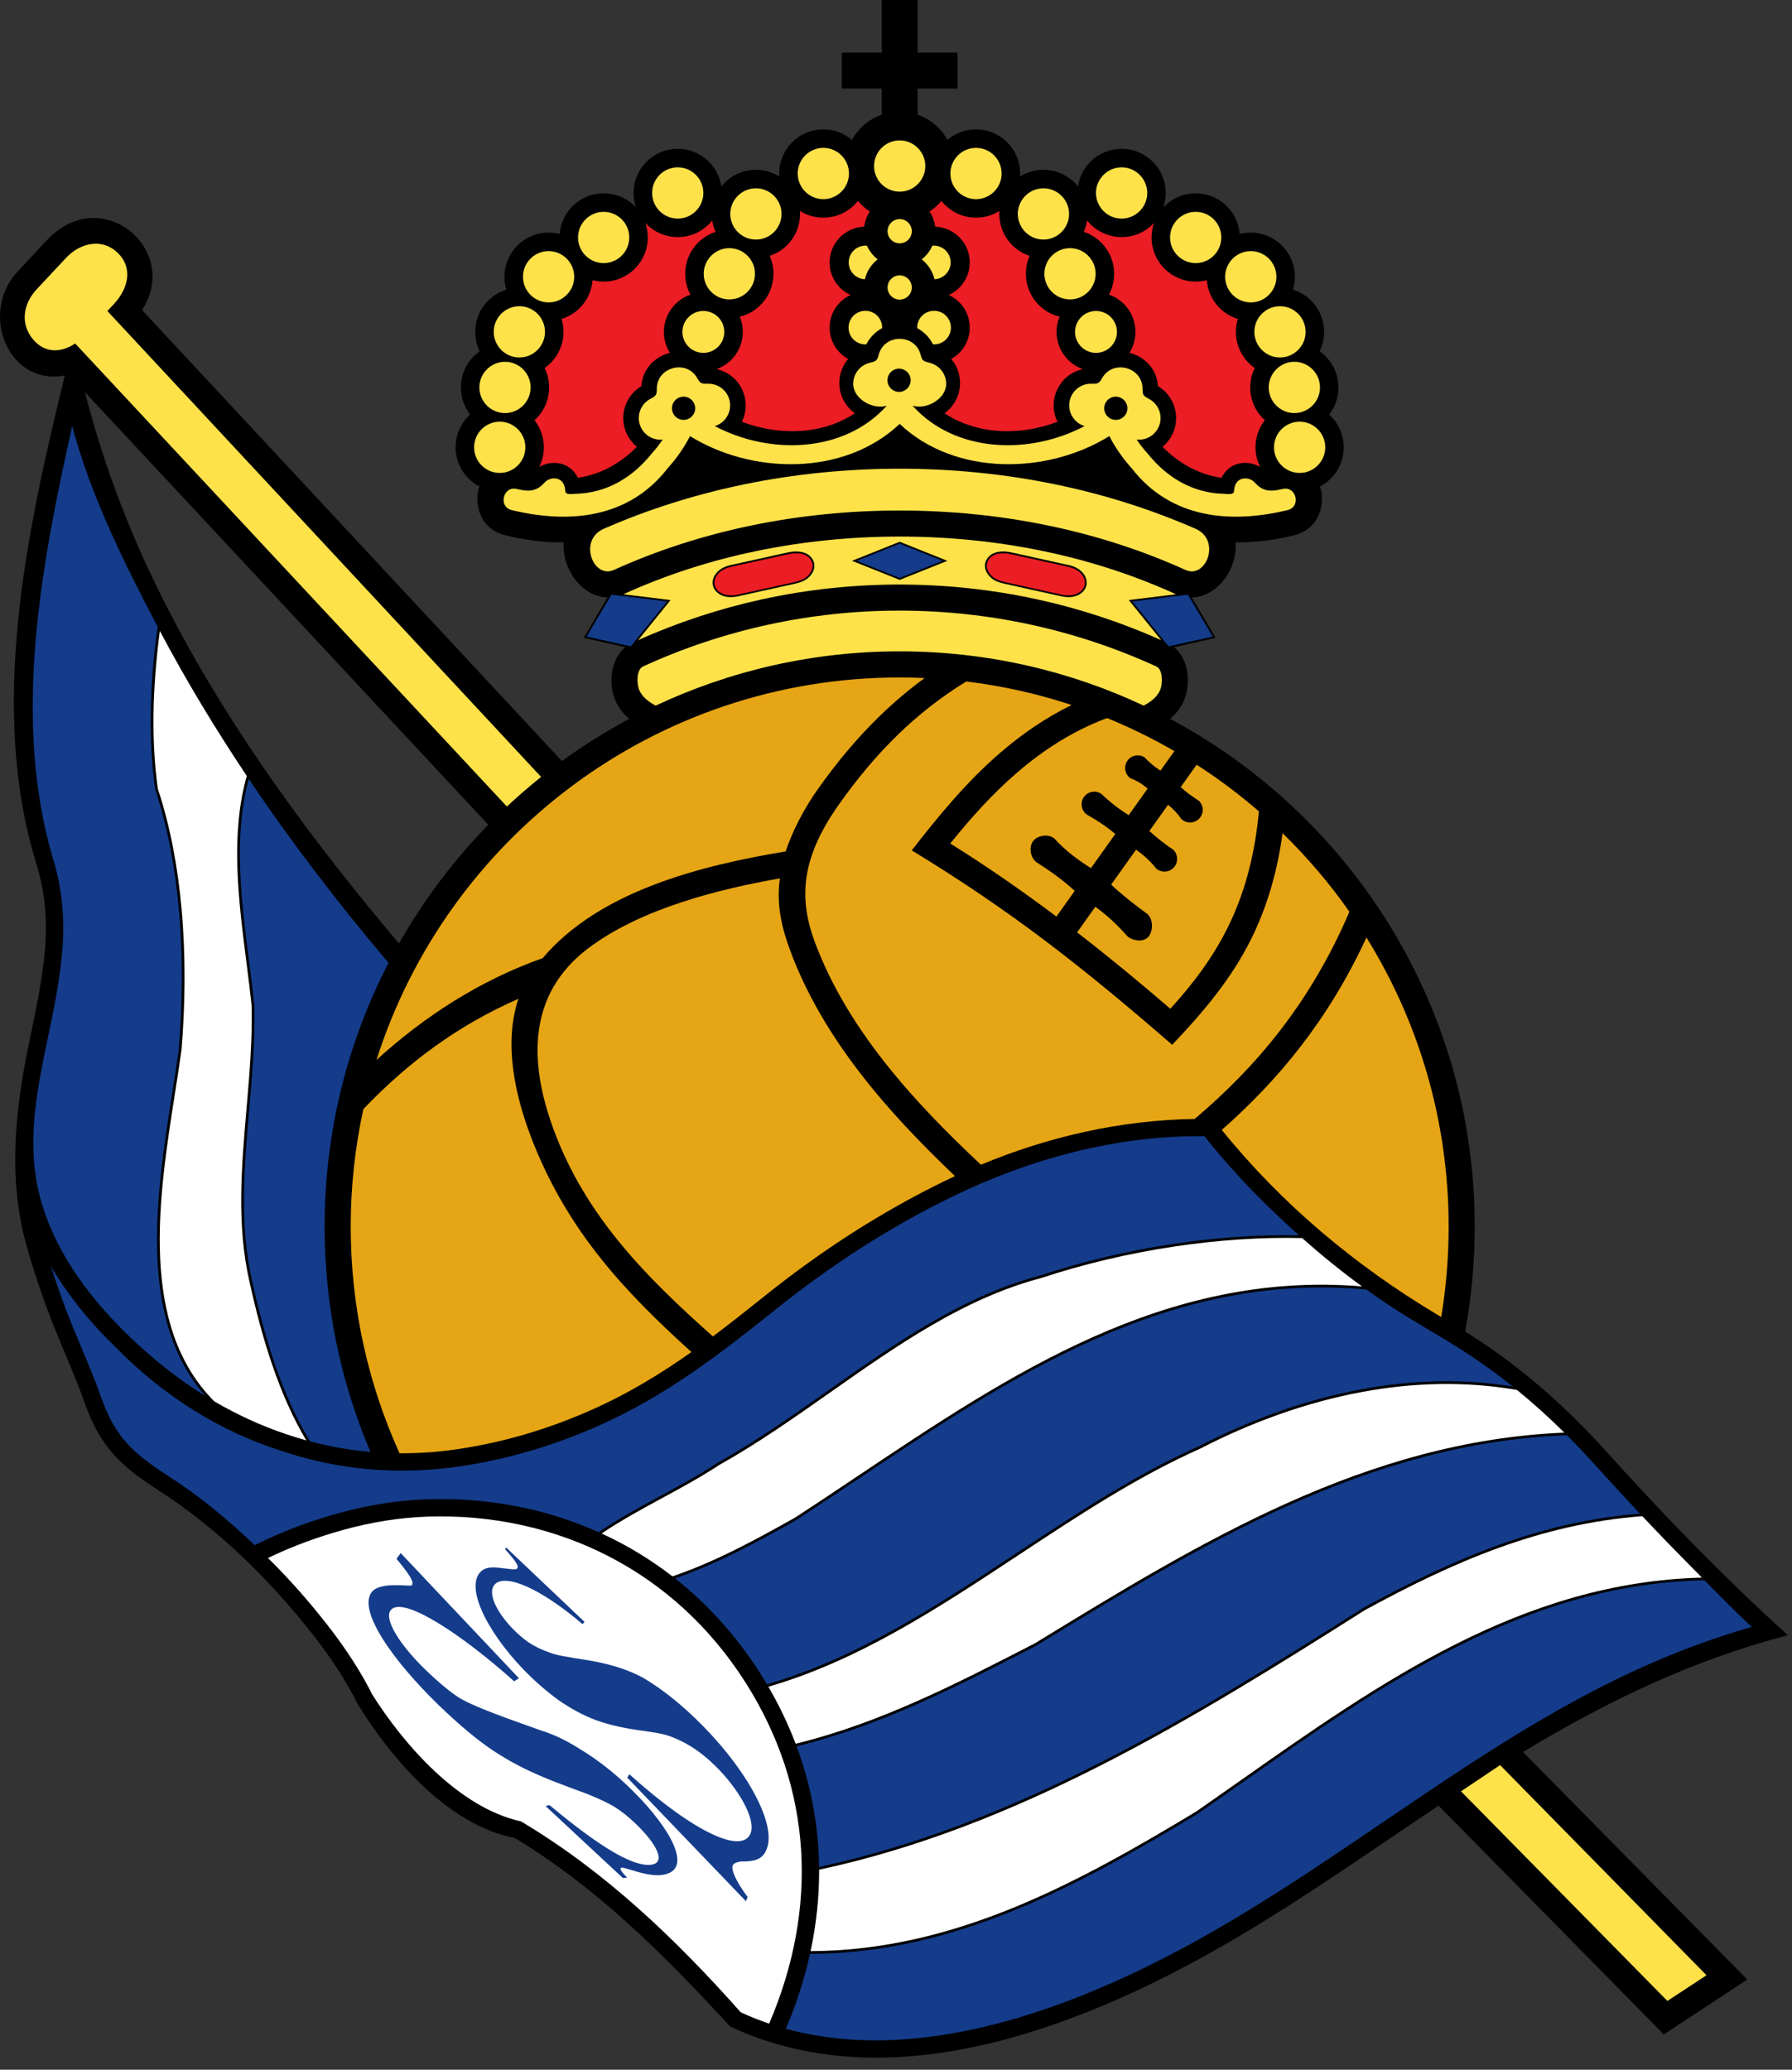 <svg width="97" height="112" viewBox="0 0 97 112" fill="none" xmlns="http://www.w3.org/2000/svg">
<rect x="0" y="0" width="97" height="112" fill="#333333" stroke="none"/>
<path d="M45.569 2.849H47.728V0H49.67V2.849H51.829V4.792H49.67V6.205C50.358 6.446 50.932 6.933 51.283 7.572C51.714 7.203 52.264 7.001 52.831 7.001C54.15 7.001 55.219 8.071 55.219 9.39C55.219 9.444 55.218 9.498 55.214 9.552C55.593 9.314 56.033 9.188 56.481 9.188C57.238 9.188 57.912 9.54 58.35 10.089C58.52 8.937 59.513 8.053 60.712 8.053C62.031 8.053 63.101 9.123 63.101 10.442C63.101 10.718 63.054 10.984 62.967 11.231C63.191 10.988 63.462 10.794 63.764 10.662C64.066 10.53 64.392 10.462 64.722 10.462C65.978 10.462 67.008 11.432 67.103 12.664C67.299 12.614 67.501 12.588 67.703 12.588C69.022 12.588 70.092 13.658 70.092 14.977C70.092 15.22 70.055 15.454 69.988 15.675C70.964 15.976 71.673 16.884 71.673 17.959C71.674 18.322 71.591 18.681 71.43 19.008C71.746 19.228 72.003 19.521 72.181 19.862C72.358 20.203 72.451 20.582 72.451 20.966C72.451 21.519 72.263 22.028 71.947 22.433C72.195 22.657 72.394 22.93 72.53 23.236C72.666 23.541 72.736 23.872 72.736 24.206C72.736 25.132 72.21 25.934 71.44 26.331C71.554 26.603 71.584 26.945 71.529 27.334C71.425 28.075 70.955 28.748 70.031 28.971C69.003 29.221 67.942 29.362 66.883 29.348C66.997 30.761 65.915 32.299 64.514 32.327L65.799 34.515L63.551 35.022C64.319 35.658 64.466 36.894 64.131 37.796C63.966 38.239 63.684 38.602 63.34 38.902C73.149 44.141 79.826 54.479 79.826 66.375C79.826 68.315 79.648 70.212 79.309 72.054C79.534 72.194 79.756 72.336 79.974 72.479C82.517 74.148 84.8 76.179 86.842 78.428V78.43C87.679 79.358 88.525 80.278 89.379 81.189C90.242 82.11 91.118 83.019 92.007 83.915C93.562 85.48 95.136 87.013 96.78 88.487C91.51 89.86 86.899 92.118 82.438 94.806L94.58 107.12L90.061 110.091L77.871 97.712C77.045 98.261 76.223 98.814 75.403 99.371C72.433 101.387 69.444 103.417 66.267 105.248C61.186 108.177 56.205 110.2 51.558 110.987C47.477 111.677 43.318 111.445 39.527 109.663C35.981 105.824 32.38 102.19 27.869 99.463C24.247 98.776 21.119 95.099 19.345 92.18L19.328 92.148C18.731 90.956 17.934 89.726 16.942 88.464C14.596 85.477 11.796 82.721 8.595 80.658C6.51 79.314 5.421 78.286 4.579 75.905C3.968 74.173 3.168 72.516 2.537 70.788C2.075 69.523 1.67 68.281 1.38 67.195C0.407 63.547 0.856 59.822 1.627 56.169C1.934 54.715 2.247 53.234 2.411 51.643C2.582 49.994 2.465 48.318 1.965 46.731C-0.632 38.318 1.437 28.774 3.51 20.316C0.429 20.902 -1.135 16.927 0.952 14.695L2.54 12.996C5.468 9.865 9.811 13.489 7.691 16.779L30.416 41.184C31.576 40.34 32.793 39.577 34.058 38.901C33.713 38.602 33.431 38.238 33.267 37.795C32.931 36.893 33.078 35.657 33.846 35.022L31.598 34.514L32.883 32.327C31.482 32.298 30.401 30.76 30.515 29.348C29.455 29.362 28.395 29.22 27.366 28.97C26.442 28.747 25.972 28.074 25.868 27.333C25.813 26.945 25.843 26.603 25.957 26.33C25.566 26.129 25.239 25.825 25.01 25.45C24.782 25.075 24.661 24.645 24.661 24.206C24.661 23.502 24.965 22.869 25.45 22.432C25.122 22.013 24.945 21.497 24.946 20.965C24.946 20.155 25.35 19.439 25.966 19.007C25.806 18.681 25.723 18.322 25.724 17.958C25.724 16.884 26.433 15.975 27.409 15.675C27.34 15.448 27.305 15.213 27.305 14.976C27.305 13.657 28.375 12.588 29.694 12.588C29.901 12.588 30.102 12.614 30.294 12.664C30.389 11.432 31.419 10.462 32.675 10.462C33.368 10.462 33.993 10.758 34.429 11.23C34.341 10.976 34.295 10.71 34.296 10.441C34.296 9.122 35.366 8.053 36.684 8.053C37.883 8.053 38.877 8.937 39.047 10.089C39.27 9.808 39.555 9.581 39.878 9.425C40.202 9.269 40.556 9.188 40.915 9.188C41.364 9.187 41.803 9.313 42.183 9.552C42.179 9.498 42.177 9.444 42.177 9.389C42.177 8.07 43.247 7.001 44.566 7.001C45.133 7 45.683 7.202 46.114 7.571C46.465 6.933 47.039 6.446 47.726 6.205V4.792H45.567V2.849H45.569ZM21.598 51.056C22.925 48.715 24.549 46.556 26.43 44.631L4.597 21.22C5.692 25.472 7.22 29.393 9.307 33.373C12.645 39.739 16.961 45.575 21.598 51.056Z" fill="black"/>
<path d="M11.129 75.551C7.41 71.353 8.465 64.619 9.323 59.147C9.45 58.339 9.572 57.559 9.675 56.815C9.88 54.351 9.911 51.736 9.68 49.184C9.477 46.934 9.07 44.732 8.402 42.726L8.399 42.713C8.214 41.402 8.143 40.002 8.162 38.599C8.183 37.055 8.312 35.508 8.515 34.067L8.536 33.922L8.475 33.807C6.718 30.456 4.87 26.732 3.908 23.047C2.234 30.559 0.639 38.911 2.864 46.453C3.402 48.162 3.53 49.962 3.347 51.739C3.176 53.382 2.859 54.885 2.548 56.361C1.968 59.105 1.568 61.442 1.958 63.806C2.495 67.058 4.574 69.987 6.908 72.224C8.222 73.508 9.632 74.626 11.129 75.551Z" fill="#143C8B"/>
<path d="M63.656 32.157C63.636 32.148 63.616 32.139 63.596 32.13C61.335 31.107 58.944 30.335 56.459 29.82C51.422 28.774 45.976 28.774 40.939 29.82C38.454 30.335 36.063 31.107 33.803 32.13C33.782 32.139 33.762 32.148 33.742 32.157L36.117 32.45L36.297 32.473L36.183 32.613L34.545 34.639C36.708 33.671 38.965 32.929 41.281 32.425C46.149 31.366 51.251 31.369 56.118 32.428C58.434 32.932 60.691 33.673 62.854 34.639L61.216 32.613L61.102 32.473L61.282 32.45L63.656 32.157Z" fill="#FFE24A"/>
<path d="M16.58 77.944C15.839 76.711 15.243 75.329 14.753 73.908C14.232 72.396 13.831 70.838 13.507 69.369C12.801 66.282 13.07 63.17 13.341 60.037C13.502 58.173 13.664 56.302 13.621 54.43C13.538 53.634 13.435 52.828 13.332 52.016C12.905 48.66 12.462 45.181 13.358 41.988C11.658 39.447 10.078 36.83 8.652 34.142C8.47 35.507 8.329 37.163 8.31 38.6C8.291 39.994 8.361 41.384 8.544 42.687C9.215 44.702 9.623 46.912 9.827 49.17C10.059 51.733 10.029 54.357 9.823 56.827L9.822 56.831C9.72 57.571 9.597 58.356 9.47 59.169C8.59 64.778 7.502 71.72 11.597 75.832C12.854 76.567 14.169 77.169 15.537 77.625C15.882 77.741 16.23 77.847 16.58 77.944Z" fill="white"/>
<path d="M20.052 78.569C18.455 74.824 17.571 70.702 17.571 66.374C17.571 61.231 18.82 56.38 21.03 52.105C18.347 48.94 15.795 45.616 13.466 42.149C12.623 45.281 13.058 48.698 13.478 51.997C13.582 52.814 13.685 53.624 13.767 54.417L13.768 54.423C13.811 56.308 13.649 58.182 13.488 60.05C13.218 63.171 12.95 66.272 13.65 69.336V69.337C13.973 70.798 14.372 72.351 14.893 73.86C15.397 75.324 16.015 76.745 16.786 78C17.857 78.283 18.949 78.473 20.052 78.569ZM43.843 105.73C43.543 107.09 43.106 108.445 42.538 109.784C45.273 110.537 48.255 110.592 51.404 110.059C55.938 109.292 60.815 107.308 65.8 104.435C68.946 102.621 71.921 100.601 74.877 98.595C81.115 94.36 87.227 90.195 94.824 88.039C93.948 87.23 93.105 86.37 92.265 85.514C82.529 85.715 74.833 91.126 67.185 96.504C66.404 97.054 65.621 97.602 64.836 98.148L64.833 98.151C61.619 100.087 58.329 101.981 54.859 103.392C51.4 104.798 47.762 105.723 43.843 105.73Z" fill="#143C8B"/>
<path d="M44.339 101.178C44.346 102.643 44.19 104.116 43.876 105.583C47.761 105.57 51.37 104.65 54.804 103.255C58.264 101.848 61.547 99.958 64.756 98.025C65.532 97.486 66.316 96.935 67.1 96.383C74.73 91.018 82.408 85.621 92.124 85.371C91.863 85.105 91.603 84.84 91.341 84.577C90.516 83.744 89.701 82.901 88.897 82.047C86.136 82.253 83.581 82.872 81.133 83.757C78.641 84.657 76.258 85.834 73.883 87.128C69.24 90.068 64.523 93.018 59.613 95.517C54.751 97.993 49.699 100.028 44.339 101.178Z" fill="white"/>
<path d="M43.12 94.5C43.898 96.589 44.31 98.798 44.337 101.028C49.671 99.88 54.703 97.852 59.546 95.386C64.453 92.888 69.166 89.94 73.806 87.002L73.81 87C76.192 85.702 78.581 84.522 81.082 83.618C83.507 82.741 86.037 82.124 88.767 81.909L88.695 81.833C87.838 80.916 86.988 79.992 86.148 79.06L86.147 79.061C85.716 78.585 85.273 78.121 84.82 77.667C74.069 78.063 65.056 83.573 56.281 88.938L56.081 89.06L56.077 89.063L55.915 89.146C51.779 91.273 47.674 93.384 43.12 94.5Z" fill="#143C8B"/>
<path d="M41.591 91.275C42.167 92.261 42.661 93.293 43.068 94.361C47.611 93.25 51.714 91.141 55.847 89.015L56.007 88.933L56.204 88.812C64.958 83.46 73.949 77.964 84.677 77.526C83.861 76.716 83.005 75.945 82.115 75.217C79.297 74.726 76.481 74.818 73.772 75.316C70.641 75.89 67.654 77.005 64.974 78.387L64.97 78.389C61.555 79.909 58.36 82.019 55.162 84.131C50.834 86.989 46.499 89.852 41.591 91.275Z" fill="white"/>
<path d="M36.538 85.412C38.275 86.782 39.831 88.483 41.131 90.521C41.262 90.727 41.389 90.934 41.513 91.144C46.415 89.73 50.751 86.867 55.08 84.008C58.282 81.894 61.481 79.781 64.906 78.256H64.906C67.598 76.868 70.599 75.748 73.745 75.17C76.388 74.685 79.132 74.583 81.88 75.028C81.102 74.403 80.294 73.815 79.459 73.266C78.749 72.8 78.041 72.378 77.342 71.962C76.585 71.511 75.838 71.066 75.131 70.594C74.735 70.329 74.343 70.058 73.956 69.78C63.244 68.799 54.765 74.472 46.525 79.987C45.384 80.751 44.247 81.511 43.11 82.251L43.106 82.254C40.99 83.442 38.838 84.617 36.538 85.412Z" fill="#143C8B"/>
<path d="M32.565 82.984C33.927 83.608 35.214 84.387 36.399 85.304C38.725 84.511 40.899 83.324 43.034 82.124C44.17 81.386 45.304 80.626 46.444 79.864C54.642 74.378 63.076 68.734 73.723 69.612C73.158 69.2 72.603 68.773 72.059 68.333C71.524 67.9 70.999 67.454 70.484 66.997C68.218 66.942 65.876 67.109 63.586 67.451C61.073 67.826 58.623 68.412 56.4 69.147L56.395 69.149C52.194 70.248 48.57 72.796 44.941 75.347C42.97 76.732 40.998 78.119 38.929 79.277C36.877 80.629 34.601 81.609 32.565 82.984Z" fill="white"/>
<path d="M6.256 72.9C4.91 71.61 3.697 70.112 2.751 68.518C2.961 69.172 3.184 69.822 3.421 70.468C4.052 72.198 4.854 73.858 5.466 75.592C6.236 77.772 7.19 78.634 9.103 79.867C10.801 80.961 12.322 82.216 13.784 83.614C15.273 82.874 16.785 82.309 18.339 81.881C19.918 81.445 21.515 81.186 23.104 81.133C26.318 81.023 29.5 81.61 32.406 82.913C34.463 81.508 36.773 80.521 38.852 79.151L38.856 79.148C40.919 77.993 42.889 76.609 44.856 75.226C48.494 72.668 52.127 70.114 56.352 69.007C58.583 68.27 61.042 67.681 63.563 67.305C65.803 66.97 68.091 66.803 70.313 66.846C69.895 66.472 69.482 66.091 69.076 65.705C68.358 65.025 67.665 64.322 66.996 63.595C66.37 62.914 65.769 62.209 65.196 61.483C60.429 61.435 55.765 62.7 51.498 64.78C48.103 66.435 44.924 68.504 41.978 70.864C38.86 73.362 35.946 75.607 32.228 77.229C30.041 78.183 27.727 78.894 25.254 79.296C21.699 79.872 18.348 79.563 15.239 78.515C11.874 77.449 8.842 75.532 6.256 72.9Z" fill="#143C8B"/>
<path d="M40.096 108.893C40.598 109.125 41.111 109.33 41.634 109.507C42.965 106.404 43.56 103.221 43.362 100.094C43.164 96.974 42.176 93.905 40.34 91.025C38.405 87.991 35.873 85.74 33.017 84.253C29.98 82.672 26.577 81.954 23.133 82.071C21.623 82.122 20.099 82.37 18.589 82.786C17.204 83.168 15.851 83.661 14.505 84.31C15.73 85.514 16.776 86.728 17.682 87.883C18.701 89.18 19.528 90.456 20.156 91.707C21.836 94.367 24.814 97.821 28.202 98.563C32.788 101.291 36.602 104.963 40.096 108.893Z" fill="white"/>
<path d="M81.199 95.516L92.372 106.888L90.255 108.279L79.084 96.936L81.199 95.516Z" fill="#FFE24A"/>
<path d="M5.813 16.831L29.289 42.042C28.651 42.552 28.034 43.087 27.438 43.645L4.069 18.587C3.383 19.046 2.557 19.143 1.91 18.497C1.087 17.673 1.189 16.507 1.985 15.656L3.573 13.957C4.368 13.106 5.568 12.879 6.392 13.703C7.216 14.527 6.939 15.627 6.143 16.478L5.813 16.831ZM61.908 38.184C62.291 37.981 62.665 37.701 62.812 37.304C62.927 36.995 62.965 36.237 62.586 36.063C60.418 35.07 58.15 34.314 55.821 33.808C51.14 32.79 46.26 32.786 41.579 33.805C39.249 34.312 36.98 35.069 34.813 36.063C34.433 36.237 34.472 36.995 34.587 37.304C34.734 37.7 35.108 37.981 35.49 38.184C39.501 36.301 43.977 35.247 48.699 35.247C53.422 35.247 57.898 36.301 61.908 38.184Z" fill="#FFE24A"/>
<path d="M43.999 30.29C44.202 30.661 44.009 31.076 43.7 31.31C43.498 31.463 43.258 31.537 43.006 31.592L40.001 32.257C39.693 32.325 39.369 32.354 39.054 32.21C38.543 31.976 38.419 31.43 38.785 31.002C39.003 30.746 39.303 30.624 39.621 30.563L42.662 29.89C43.125 29.788 43.741 29.817 43.999 30.29V30.29Z" fill="black"/>
<path d="M42.67 29.992L39.636 30.66C39.349 30.723 39.068 30.82 38.859 31.065C38.536 31.443 38.643 31.914 39.095 32.121C39.378 32.251 39.693 32.232 39.979 32.168L42.989 31.502C43.211 31.455 43.431 31.384 43.615 31.251C43.894 31.052 44.094 30.689 43.921 30.351C43.688 29.898 43.094 29.898 42.67 29.992Z" fill="#EC1D24"/>
<path d="M27.332 83.824C27.357 83.799 27.382 83.776 27.408 83.751C28.082 84.395 28.769 85.043 29.466 85.705C30.178 86.379 30.902 87.066 31.639 87.764C31.604 87.806 31.57 87.848 31.535 87.89C30.379 86.905 29.337 86.222 28.518 85.857C27.699 85.495 27.086 85.438 26.797 85.723C26.347 86.161 26.877 87.245 27.756 88.14C28.052 88.442 28.311 88.662 28.592 88.864C28.958 89.105 29.359 89.295 29.804 89.445C30.147 89.578 30.744 89.672 31.636 89.811C32.276 89.909 32.864 90.044 33.393 90.204C33.923 90.368 34.404 90.568 34.829 90.802C35.672 91.302 36.61 92.005 37.624 92.978C38.91 94.21 40.003 95.585 40.715 96.841C41.456 98.145 41.795 99.323 41.503 100.054C41.314 100.53 41.002 100.753 40.099 100.73C39.848 100.777 39.709 100.835 39.663 100.942C39.57 101.153 39.788 101.741 40.468 102.654C40.438 102.731 40.407 102.805 40.377 102.882C39.24 101.7 38.126 100.538 37.044 99.413C35.99 98.313 34.959 97.237 33.954 96.195C33.99 96.132 34.027 96.074 34.065 96.01C35.869 97.633 37.397 98.709 38.535 99.244C39.676 99.781 40.396 99.758 40.621 99.227C40.949 98.449 39.956 96.767 38.707 95.548C37.917 94.776 37.191 94.318 36.39 94.003C35.947 93.821 35.439 93.75 34.724 93.65C33.694 93.507 32.908 93.326 32.213 93.066C31.518 92.802 30.922 92.466 30.268 92.025C29.579 91.525 28.935 90.965 28.344 90.352C27.273 89.238 26.474 88.081 26.062 87.118C25.663 86.183 25.621 85.426 26.035 85.038C26.177 84.905 26.374 84.828 26.603 84.824C26.984 84.781 27.865 85.002 27.978 84.89C28.091 84.78 28.037 84.616 27.332 83.824Z" fill="#143C8B"/>
<path d="M48.699 10.372C49.463 10.372 50.086 9.749 50.086 8.985C50.086 8.221 49.463 7.598 48.699 7.598C47.935 7.598 47.312 8.221 47.312 8.985C47.312 9.749 47.935 10.372 48.699 10.372Z" fill="#FFE24A"/>
<path d="M29.186 25.276C29.42 25.134 29.688 25.055 29.962 25.049C30.316 25.041 30.677 25.155 30.956 25.414C31.012 25.465 31.057 25.513 31.093 25.558C31.111 25.58 31.127 25.603 31.142 25.627C31.201 25.707 31.247 25.783 31.283 25.856C31.875 25.768 32.448 25.58 32.978 25.3C33.525 25.012 34.026 24.632 34.471 24.176C34.144 23.908 33.911 23.544 33.803 23.135C33.689 22.703 33.722 22.246 33.897 21.836C34.064 21.443 34.351 21.114 34.717 20.896C34.751 20.383 34.966 19.957 35.282 19.641C35.552 19.372 35.892 19.183 36.263 19.095C36.049 18.756 35.936 18.362 35.937 17.961C35.937 17.027 36.537 16.233 37.372 15.943C37.186 15.597 37.089 15.21 37.09 14.816C37.09 13.758 37.779 12.86 38.733 12.547C38.646 12.35 38.585 12.142 38.554 11.929C38.33 12.21 38.046 12.437 37.723 12.594C37.399 12.749 37.045 12.831 36.685 12.83C36.356 12.831 36.029 12.762 35.727 12.63C35.425 12.498 35.154 12.304 34.931 12.062C35.017 12.309 35.064 12.574 35.064 12.85C35.064 14.169 33.995 15.239 32.676 15.239C32.468 15.239 32.267 15.212 32.075 15.163C31.999 16.155 31.316 16.977 30.397 17.259C30.465 17.48 30.501 17.715 30.501 17.958C30.501 18.768 30.097 19.484 29.48 19.916C29.641 20.242 29.724 20.602 29.723 20.965C29.724 21.3 29.654 21.631 29.517 21.936C29.381 22.242 29.183 22.515 28.934 22.739C29.261 23.158 29.439 23.674 29.438 24.206C29.439 24.578 29.352 24.944 29.186 25.276ZM45.91 19.424C45.595 19.251 45.334 18.993 45.157 18.681C44.98 18.368 44.894 18.012 44.908 17.653C44.922 17.294 45.035 16.946 45.235 16.648C45.436 16.35 45.715 16.113 46.042 15.964C45.704 15.811 45.417 15.563 45.215 15.25C45.014 14.938 44.907 14.574 44.907 14.202C44.907 13.154 45.739 12.3 46.779 12.267C46.816 11.974 46.92 11.694 47.083 11.447C46.841 11.288 46.625 11.095 46.439 10.873C46.216 11.155 45.931 11.384 45.607 11.54C45.283 11.697 44.927 11.778 44.567 11.778C44.102 11.778 43.667 11.645 43.3 11.414C43.303 11.468 43.305 11.522 43.305 11.577C43.305 12.636 42.616 13.534 41.662 13.847C41.798 14.152 41.868 14.482 41.867 14.816C41.867 15.941 41.09 16.884 40.044 17.137C40.153 17.398 40.209 17.678 40.208 17.961C40.208 18.889 39.616 19.678 38.79 19.974C39.15 20.053 39.481 20.231 39.748 20.487C40.014 20.743 40.204 21.068 40.297 21.425C40.421 21.892 40.372 22.388 40.158 22.822C41.311 23.263 42.569 23.431 43.768 23.277C44.66 23.163 45.519 22.865 46.273 22.364C46.013 22.177 45.801 21.931 45.655 21.646C45.508 21.361 45.432 21.046 45.433 20.725C45.433 20.23 45.612 19.775 45.91 19.424ZM50.62 12.267C51.659 12.3 52.492 13.154 52.492 14.201C52.492 14.573 52.385 14.937 52.183 15.25C51.982 15.562 51.695 15.811 51.356 15.964C51.683 16.113 51.962 16.349 52.163 16.648C52.363 16.946 52.476 17.294 52.49 17.653C52.504 18.012 52.418 18.368 52.241 18.68C52.064 18.993 51.804 19.25 51.489 19.424C51.797 19.787 51.966 20.249 51.966 20.725C51.966 21.046 51.89 21.361 51.743 21.646C51.597 21.931 51.385 22.177 51.125 22.364C51.879 22.865 52.738 23.162 53.63 23.277C54.829 23.432 56.087 23.263 57.24 22.822C57.026 22.388 56.977 21.892 57.1 21.424C57.214 20.992 57.468 20.611 57.822 20.339C58.055 20.162 58.323 20.037 58.608 19.973C57.782 19.679 57.19 18.889 57.19 17.961C57.19 17.669 57.248 17.391 57.355 17.137C56.308 16.884 55.531 15.941 55.531 14.816C55.531 14.471 55.604 14.143 55.736 13.847C54.782 13.534 54.092 12.636 54.092 11.577C54.093 11.522 54.094 11.468 54.098 11.414C53.719 11.653 53.279 11.779 52.831 11.778C52.471 11.779 52.115 11.697 51.791 11.54C51.467 11.384 51.183 11.156 50.959 10.873C50.774 11.095 50.557 11.288 50.316 11.447C50.479 11.693 50.583 11.974 50.62 12.267ZM68.212 25.276C67.978 25.134 67.71 25.055 67.436 25.049C67.083 25.041 66.722 25.155 66.442 25.414C66.393 25.458 66.347 25.507 66.305 25.558C66.287 25.58 66.271 25.603 66.256 25.627C66.197 25.707 66.151 25.783 66.115 25.856C65.523 25.768 64.95 25.58 64.421 25.3C63.873 25.012 63.373 24.632 62.927 24.176C63.254 23.908 63.488 23.544 63.595 23.135C63.709 22.703 63.676 22.246 63.501 21.836C63.334 21.443 63.047 21.114 62.681 20.896C62.647 20.383 62.432 19.957 62.116 19.641C61.846 19.372 61.507 19.183 61.136 19.095C61.349 18.756 61.462 18.362 61.461 17.961C61.461 17.027 60.862 16.233 60.026 15.943C60.212 15.597 60.309 15.21 60.308 14.816C60.308 13.758 59.619 12.86 58.665 12.547C58.751 12.353 58.812 12.146 58.844 11.929C59.068 12.21 59.352 12.437 59.675 12.594C59.999 12.749 60.353 12.831 60.713 12.83C61.042 12.831 61.369 12.762 61.671 12.63C61.973 12.498 62.244 12.304 62.468 12.062C62.379 12.315 62.334 12.582 62.334 12.85C62.334 14.169 63.404 15.239 64.722 15.239C64.93 15.239 65.131 15.212 65.323 15.163C65.4 16.155 66.082 16.977 67.001 17.259C66.932 17.486 66.897 17.721 66.897 17.958C66.897 18.768 67.3 19.484 67.918 19.916C67.757 20.242 67.674 20.602 67.675 20.965C67.674 21.3 67.745 21.631 67.88 21.936C68.016 22.242 68.215 22.515 68.464 22.739C68.137 23.158 67.959 23.674 67.96 24.206C67.959 24.578 68.046 24.944 68.212 25.276Z" fill="#EC1D24"/>
<path d="M48.699 13.168C48.873 13.167 49.04 13.098 49.163 12.975C49.286 12.852 49.355 12.685 49.355 12.511C49.355 12.338 49.286 12.171 49.163 12.048C49.04 11.925 48.873 11.855 48.699 11.855C48.525 11.855 48.359 11.925 48.236 12.048C48.113 12.171 48.044 12.337 48.043 12.511C48.044 12.685 48.113 12.852 48.236 12.975C48.359 13.098 48.525 13.167 48.699 13.168ZM48.699 16.214C48.873 16.213 49.04 16.144 49.163 16.021C49.286 15.898 49.355 15.732 49.355 15.558C49.355 15.384 49.286 15.217 49.163 15.094C49.04 14.971 48.873 14.902 48.699 14.901C48.525 14.902 48.359 14.971 48.236 15.094C48.113 15.217 48.044 15.383 48.043 15.557C48.044 15.731 48.113 15.898 48.236 16.021C48.359 16.144 48.525 16.213 48.699 16.214ZM46.842 16.819C46.964 16.819 47.084 16.843 47.197 16.891C47.309 16.938 47.41 17.008 47.495 17.095C47.579 17.182 47.645 17.286 47.689 17.399C47.733 17.513 47.754 17.634 47.75 17.755C47.381 17.953 47.082 18.26 46.894 18.634C46.773 18.641 46.651 18.624 46.536 18.584C46.422 18.543 46.316 18.48 46.227 18.397C46.137 18.315 46.065 18.216 46.014 18.105C45.963 17.994 45.935 17.875 45.932 17.753C45.929 17.631 45.95 17.51 45.994 17.397C46.038 17.284 46.105 17.18 46.189 17.093C46.274 17.006 46.376 16.937 46.488 16.89C46.6 16.843 46.721 16.818 46.842 16.819ZM46.842 13.293C46.872 13.293 46.901 13.294 46.929 13.297C47.058 13.586 47.256 13.839 47.505 14.035C47.16 14.305 46.917 14.684 46.816 15.11C46.578 15.101 46.353 15 46.19 14.828C46.026 14.655 45.936 14.426 45.94 14.188C45.943 13.95 46.039 13.724 46.208 13.556C46.377 13.389 46.605 13.294 46.842 13.293ZM44.567 10.777C45.331 10.777 45.954 10.154 45.954 9.39C45.954 8.625 45.331 8.002 44.567 8.002C43.803 8.002 43.18 8.625 43.18 9.39C43.18 10.154 43.803 10.777 44.567 10.777ZM27.05 25.593C27.814 25.593 28.437 24.97 28.437 24.206C28.437 23.442 27.814 22.819 27.05 22.819C26.286 22.819 25.663 23.442 25.663 24.206C25.663 24.97 26.286 25.593 27.05 25.593ZM27.335 22.352C28.099 22.352 28.722 21.729 28.722 20.965C28.722 20.202 28.099 19.578 27.335 19.578C26.572 19.578 25.948 20.202 25.948 20.965C25.948 21.729 26.571 22.352 27.335 22.352ZM28.113 19.345C28.877 19.345 29.5 18.722 29.5 17.958C29.5 17.194 28.877 16.571 28.113 16.571C27.349 16.571 26.726 17.194 26.726 17.958C26.726 18.722 27.349 19.345 28.113 19.345ZM29.695 16.364C30.459 16.364 31.082 15.741 31.082 14.976C31.082 14.212 30.459 13.589 29.695 13.589C28.931 13.589 28.308 14.212 28.308 14.976C28.308 15.741 28.931 16.364 29.695 16.364ZM32.676 14.238C33.44 14.238 34.063 13.614 34.063 12.85C34.063 12.086 33.44 11.463 32.676 11.463C31.912 11.463 31.289 12.086 31.289 12.85C31.289 13.614 31.912 14.238 32.676 14.238ZM36.686 11.829C37.45 11.829 38.073 11.206 38.073 10.442C38.073 9.678 37.45 9.055 36.686 9.055C35.922 9.055 35.299 9.678 35.299 10.442C35.299 11.206 35.922 11.829 36.686 11.829ZM40.917 12.964C41.681 12.964 42.304 12.341 42.304 11.577C42.304 10.813 41.681 10.19 40.917 10.19C40.153 10.19 39.53 10.813 39.53 11.577C39.53 12.341 40.153 12.964 40.917 12.964ZM39.479 16.203C40.243 16.203 40.866 15.58 40.866 14.816C40.866 14.052 40.243 13.429 39.479 13.429C38.715 13.429 38.092 14.052 38.092 14.816C38.092 15.58 38.715 16.203 39.479 16.203ZM38.073 19.095C38.373 19.095 38.662 18.975 38.874 18.763C39.087 18.55 39.206 18.262 39.207 17.961C39.206 17.661 39.087 17.372 38.874 17.16C38.662 16.947 38.373 16.828 38.073 16.827C37.772 16.828 37.484 16.947 37.272 17.16C37.059 17.372 36.939 17.661 36.939 17.961C36.939 18.262 37.059 18.55 37.272 18.763C37.484 18.975 37.772 19.095 38.073 19.095ZM70.348 25.593C71.112 25.593 71.735 24.97 71.735 24.206C71.735 23.442 71.112 22.819 70.348 22.819C69.584 22.819 68.961 23.442 68.961 24.206C68.961 24.97 69.584 25.593 70.348 25.593ZM70.063 22.352C70.827 22.352 71.45 21.729 71.45 20.965C71.45 20.202 70.827 19.578 70.063 19.578C69.299 19.578 68.676 20.202 68.676 20.965C68.676 21.729 69.299 22.352 70.063 22.352ZM69.285 19.345C70.049 19.345 70.672 18.722 70.672 17.958C70.672 17.194 70.049 16.571 69.285 16.571C68.521 16.571 67.898 17.194 67.898 17.958C67.898 18.722 68.521 19.345 69.285 19.345ZM67.704 16.364C68.468 16.364 69.091 15.741 69.091 14.976C69.091 14.212 68.468 13.589 67.704 13.589C66.939 13.589 66.317 14.212 66.317 14.976C66.317 15.741 66.94 16.364 67.704 16.364ZM64.722 14.238C65.486 14.238 66.109 13.614 66.109 12.85C66.109 12.086 65.486 11.463 64.722 11.463C63.958 11.463 63.335 12.086 63.335 12.85C63.335 13.614 63.958 14.238 64.722 14.238ZM60.712 11.829C61.476 11.829 62.099 11.206 62.099 10.442C62.099 9.678 61.476 9.055 60.712 9.055C59.949 9.055 59.325 9.678 59.325 10.442C59.325 11.206 59.948 11.829 60.712 11.829ZM52.831 10.777C53.595 10.777 54.218 10.154 54.218 9.39C54.218 8.625 53.595 8.002 52.831 8.002C52.067 8.002 51.444 8.625 51.444 9.39C51.444 10.154 52.067 10.777 52.831 10.777ZM56.481 12.964C57.245 12.964 57.868 12.341 57.868 11.577C57.868 10.813 57.245 10.19 56.481 10.19C55.717 10.19 55.094 10.813 55.094 11.577C55.094 12.341 55.717 12.964 56.481 12.964ZM57.919 16.203C58.683 16.203 59.306 15.58 59.306 14.816C59.306 14.052 58.684 13.429 57.919 13.429C57.155 13.429 56.532 14.052 56.532 14.816C56.532 15.58 57.155 16.203 57.919 16.203ZM59.325 19.095C59.626 19.095 59.914 18.975 60.127 18.763C60.339 18.55 60.459 18.262 60.459 17.961C60.459 17.661 60.339 17.372 60.127 17.16C59.914 16.947 59.626 16.828 59.325 16.827C59.025 16.828 58.736 16.947 58.524 17.16C58.311 17.372 58.192 17.661 58.191 17.961C58.192 18.262 58.311 18.55 58.524 18.763C58.736 18.975 59.025 19.095 59.325 19.095ZM50.556 16.819C50.315 16.819 50.084 16.914 49.913 17.085C49.743 17.255 49.647 17.486 49.647 17.727L49.647 17.755C50.017 17.953 50.316 18.26 50.504 18.634C50.626 18.642 50.748 18.626 50.863 18.585C50.979 18.545 51.085 18.482 51.175 18.4C51.266 18.317 51.338 18.218 51.389 18.107C51.44 17.996 51.468 17.875 51.472 17.753C51.475 17.631 51.454 17.51 51.41 17.396C51.365 17.282 51.298 17.178 51.212 17.091C51.127 17.004 51.025 16.935 50.912 16.888C50.799 16.841 50.678 16.817 50.556 16.819ZM50.556 13.293C50.526 13.293 50.497 13.294 50.468 13.297C50.34 13.586 50.142 13.839 49.893 14.035C50.238 14.305 50.481 14.684 50.582 15.11C50.82 15.101 51.045 15 51.208 14.828C51.372 14.655 51.462 14.426 51.458 14.188C51.455 13.95 51.358 13.724 51.19 13.556C51.021 13.389 50.793 13.294 50.556 13.293ZM40.296 26.207C37.658 26.749 35.111 27.553 32.691 28.61C31.271 29.229 32.119 31.344 33.223 30.844C35.573 29.78 38.063 28.977 40.652 28.44C45.877 27.355 51.521 27.355 56.746 28.44C59.335 28.977 61.824 29.78 64.175 30.844C65.279 31.344 66.126 29.229 64.707 28.61C62.287 27.553 59.74 26.749 57.102 26.207C51.636 25.083 45.763 25.083 40.296 26.207Z" fill="#FFE24A"/>
<path d="M48.699 29.316L51.281 30.348L48.699 31.38L46.117 30.348L48.699 29.316Z" fill="black"/>
<path d="M51.018 30.348L48.699 29.421L46.381 30.348L48.699 31.275L51.018 30.348Z" fill="#143C8B"/>
<path d="M53.399 30.29C53.196 30.661 53.389 31.076 53.698 31.31C53.9 31.463 54.14 31.537 54.392 31.592L57.397 32.257C57.705 32.325 58.029 32.354 58.344 32.21C58.855 31.976 58.979 31.43 58.613 31.002C58.395 30.746 58.095 30.624 57.777 30.563L54.736 29.89C54.273 29.788 53.657 29.817 53.399 30.29V30.29Z" fill="black"/>
<path d="M54.728 29.992L57.762 30.66C58.049 30.723 58.33 30.82 58.539 31.065C58.862 31.443 58.755 31.914 58.303 32.121C58.02 32.251 57.705 32.232 57.419 32.168L54.409 31.502C54.187 31.455 53.967 31.384 53.783 31.251C53.504 31.052 53.304 30.689 53.477 30.351C53.709 29.898 54.304 29.898 54.728 29.992Z" fill="#EC1D24"/>
<path d="M33.715 101.626C33.077 101.036 32.415 100.416 31.731 99.78C31.024 99.123 30.29 98.441 29.533 97.734C29.602 97.716 29.673 97.699 29.742 97.68C31.234 98.927 32.381 99.752 33.26 100.256C34.129 100.755 34.773 100.956 35.208 100.912C36.096 100.825 35.523 99.823 34.639 98.917C34.097 98.365 33.561 97.927 33.012 97.632C32.636 97.436 32.028 97.154 31.315 96.905L30.073 96.436C29.474 96.202 28.93 95.968 28.427 95.723C27.938 95.487 27.464 95.223 27.006 94.933C26.162 94.413 25.212 93.647 24.171 92.675C22.976 91.561 21.803 90.278 20.998 89.115C20.134 87.864 19.683 86.741 20.114 86.163C20.338 85.86 20.858 85.789 21.331 85.78C21.816 85.769 22.253 85.833 22.287 85.791C22.448 85.601 22.108 85.139 21.461 84.351C21.536 84.248 21.613 84.147 21.689 84.043C22.827 85.25 23.966 86.456 25.107 87.66C26.142 88.758 27.139 89.811 28.09 90.817C28.003 90.873 27.918 90.928 27.83 90.981C26.396 89.695 24.904 88.546 23.67 87.802C22.419 87.047 21.482 86.739 21.161 87.117C20.742 87.612 21.677 89.054 23.049 90.375C23.901 91.191 24.564 91.724 25.065 91.993C25.565 92.261 26.469 92.632 27.678 93.068C28.206 93.256 28.741 93.447 29.28 93.641C29.934 93.846 30.608 94.156 31.256 94.565C32.509 95.305 33.639 96.239 34.703 97.374C35.632 98.366 36.357 99.398 36.587 100.178C36.803 100.901 36.591 101.403 35.718 101.472C35.349 101.499 34.825 101.397 34.217 101.207C34.132 101.182 34.048 101.157 33.965 101.132C33.839 101.096 33.715 101.059 33.665 101.065C33.487 101.082 33.624 101.262 33.941 101.608C33.866 101.614 33.79 101.621 33.715 101.626Z" fill="#143C8B"/>
<path d="M38.588 72.32C39.521 71.621 40.445 70.888 41.39 70.131C44.388 67.729 47.63 65.618 51.087 63.933C51.288 63.835 51.491 63.738 51.694 63.644C48.042 60.172 44.531 56.192 42.772 51.435C42.262 50.057 42.035 48.893 42.214 47.532C39.013 48.094 34.682 49.146 31.805 51.343C28.572 53.813 28.611 57.449 29.97 61.13C31.705 65.83 34.984 69.115 38.588 72.32Z" fill="#E6A514"/>
<path d="M19.668 60.02C19.213 62.107 18.984 64.238 18.984 66.375C18.984 70.749 19.93 74.902 21.628 78.642C22.763 78.65 23.923 78.56 25.107 78.368C27.496 77.981 29.735 77.291 31.853 76.367C33.905 75.472 35.703 74.382 37.428 73.164C33.805 69.895 30.808 66.68 28.889 61.903C27.822 59.244 27.269 56.412 28.061 54.05C24.792 55.48 22.077 57.492 19.668 60.02ZM50.05 36.692C49.602 36.672 49.152 36.66 48.699 36.66C35.435 36.66 24.199 45.356 20.38 57.356C23 54.975 26.002 53.042 29.373 51.849C32.465 48.198 37.971 46.831 42.527 46.075C42.864 45.054 43.479 43.816 44.273 42.699C45.273 41.288 46.365 39.965 47.614 38.752C48.378 38.01 49.192 37.321 50.05 36.692ZM63.569 40.645C62.397 39.966 61.18 39.369 59.926 38.857C58.088 39.544 56.494 40.569 55.061 41.803C53.748 42.934 52.56 44.249 51.438 45.645C53.41 46.875 55.32 48.201 57.183 49.599L58.175 48.208C57.472 47.57 56.799 47.103 56.089 46.649C55.77 46.397 55.674 45.829 55.926 45.51C56.178 45.191 56.745 45.116 57.065 45.368C57.7 46.069 58.371 46.545 59.052 46.978L60.369 45.132C59.89 44.721 59.371 44.383 58.832 44.082C58.686 43.977 58.587 43.819 58.557 43.642C58.526 43.466 58.566 43.284 58.668 43.136C58.77 42.989 58.925 42.887 59.102 42.853C59.278 42.819 59.46 42.855 59.61 42.955C60.064 43.391 60.562 43.778 61.096 44.112L62.122 42.673C61.833 42.425 61.524 42.236 61.19 42.116C61.044 42.012 60.945 41.856 60.913 41.68C60.881 41.504 60.919 41.322 61.02 41.175C61.12 41.026 61.274 40.924 61.45 40.888C61.625 40.852 61.807 40.887 61.957 40.984C62.216 41.274 62.509 41.502 62.815 41.702L63.569 40.645ZM68.145 43.908C67.082 42.987 65.956 42.143 64.774 41.382L63.911 42.592C64.211 42.874 64.547 43.108 64.893 43.331C65.023 43.456 65.099 43.628 65.103 43.809C65.107 43.99 65.039 44.165 64.914 44.296C64.79 44.428 64.618 44.504 64.437 44.509C64.256 44.514 64.081 44.447 63.949 44.323C63.749 44.031 63.505 43.77 63.227 43.551L62.214 44.971C62.617 45.328 63.037 45.67 63.498 45.975C63.63 46.097 63.709 46.265 63.718 46.444C63.727 46.623 63.666 46.798 63.547 46.933C63.429 47.067 63.263 47.15 63.084 47.164C62.906 47.177 62.729 47.121 62.591 47.006C62.246 46.572 61.875 46.252 61.496 45.978L60.146 47.87C60.754 48.442 61.404 48.947 62.118 49.468C62.422 49.738 62.43 50.392 62.16 50.696C61.891 51.001 61.321 50.925 61.016 50.656C60.475 50.037 59.928 49.533 59.29 49.07L58.304 50.453C60.01 51.772 61.688 53.157 63.349 54.587C64.601 53.215 65.645 51.82 66.441 50.221C67.321 48.456 67.905 46.434 68.145 43.908Z" fill="#E6A514"/>
<path d="M73.043 49.337C71.973 47.81 70.761 46.388 69.425 45.087C69.117 47.329 68.532 49.192 67.706 50.85C66.628 53.013 65.1 54.801 63.449 56.538C61.228 54.609 58.975 52.723 56.629 50.948C54.285 49.174 51.862 47.543 49.352 46.017C50.816 44.135 52.324 42.301 54.139 40.738C55.313 39.727 56.589 38.844 58.007 38.15C56.152 37.538 54.241 37.112 52.301 36.878C50.964 37.7 49.722 38.667 48.597 39.762C47.413 40.911 46.376 42.17 45.421 43.516C44.429 44.914 43.866 46.167 43.67 47.372C43.478 48.554 43.64 49.716 44.096 50.95C45.847 55.681 49.452 59.614 53.095 63.027C56.779 61.499 60.661 60.614 64.667 60.551C66.316 59.156 67.88 57.592 69.296 55.758C70.713 53.923 71.983 51.816 73.043 49.337ZM78.414 66.374C78.414 60.635 76.784 55.276 73.965 50.732C72.933 52.969 71.733 54.906 70.411 56.619C69.092 58.327 67.651 59.81 66.134 61.144C69.384 65.165 73.388 68.513 77.824 71.156L78.013 71.268C78.28 69.65 78.414 68.014 78.414 66.374Z" fill="#E6A514"/>
<path d="M63.256 34.977L61.294 32.55L64.299 32.179L65.647 34.447L63.256 34.977ZM34.143 34.977L36.105 32.55L33.1 32.179L31.752 34.447L34.143 34.977Z" fill="#143C8B"/>
<path d="M47.565 19.198C47.476 19.545 47.4 19.55 47.061 19.637C46.81 19.702 46.587 19.849 46.428 20.054C46.269 20.259 46.183 20.512 46.183 20.771C46.183 21.585 47.252 22.189 48.002 21.954C45.672 24.542 41.636 24.617 38.69 23.057C38.98 22.97 39.225 22.773 39.373 22.508C39.521 22.244 39.561 21.932 39.483 21.639C39.417 21.388 39.27 21.166 39.064 21.008C38.858 20.85 38.605 20.765 38.346 20.766C37.995 20.768 37.921 20.783 37.746 20.47C37.165 19.43 35.547 19.856 35.553 21.048C35.556 21.406 35.484 21.43 35.178 21.601C34.942 21.733 34.759 21.941 34.66 22.192C34.561 22.443 34.551 22.721 34.633 22.978C34.715 23.235 34.883 23.456 35.109 23.604C35.335 23.751 35.605 23.816 35.873 23.787C35.691 24.055 35.49 24.309 35.273 24.549C34.227 25.849 32.839 26.682 31.145 26.722C30.296 26.811 30.786 26.523 30.434 26.082C30.212 25.805 29.733 25.842 29.501 26.092C29.082 26.545 28.743 26.648 27.974 26.461C27.23 26.281 26.953 27.422 27.698 27.602C30.814 28.359 34.039 28.055 36.143 25.335C36.6 24.83 37.016 24.249 37.35 23.598C40.685 25.672 45.683 25.79 48.699 22.938C51.715 25.789 56.713 25.672 60.048 23.598C60.382 24.249 60.798 24.83 61.255 25.335C63.359 28.055 66.584 28.359 69.7 27.602C70.445 27.422 70.168 26.281 69.424 26.461C68.655 26.648 68.316 26.545 67.897 26.092C67.665 25.842 67.186 25.805 66.964 26.082C66.612 26.523 67.102 26.811 66.253 26.722C64.559 26.682 63.171 25.848 62.125 24.549C61.907 24.309 61.707 24.055 61.525 23.787C61.793 23.816 62.063 23.751 62.289 23.604C62.515 23.456 62.683 23.235 62.765 22.978C62.847 22.721 62.837 22.443 62.738 22.192C62.639 21.941 62.456 21.732 62.22 21.601C61.914 21.43 61.842 21.406 61.845 21.048C61.851 19.856 60.233 19.43 59.652 20.47C59.477 20.783 59.403 20.768 59.053 20.766C58.771 20.765 58.499 20.864 58.285 21.047C58.071 21.23 57.93 21.484 57.889 21.763C57.847 22.041 57.907 22.325 58.057 22.563C58.208 22.8 58.439 22.976 58.708 23.057C55.762 24.617 51.726 24.542 49.396 21.954C50.146 22.189 51.215 21.585 51.215 20.771C51.215 20.512 51.129 20.259 50.97 20.054C50.811 19.849 50.588 19.702 50.337 19.637C49.998 19.55 49.922 19.545 49.833 19.198C49.537 18.048 47.861 18.048 47.565 19.198Z" fill="#FFE24A"/>
<path d="M48.666 21.207C48.833 21.206 48.992 21.14 49.11 21.022C49.228 20.904 49.294 20.744 49.295 20.578C49.294 20.411 49.228 20.252 49.11 20.134C48.992 20.016 48.833 19.95 48.666 19.949C48.499 19.95 48.34 20.016 48.222 20.134C48.104 20.252 48.037 20.411 48.037 20.578C48.037 20.745 48.104 20.904 48.222 21.022C48.34 21.14 48.499 21.206 48.666 21.207Z" fill="black"/>
<path d="M37.002 22.722C37.349 22.722 37.63 22.441 37.63 22.093C37.63 21.746 37.349 21.465 37.002 21.465C36.654 21.465 36.373 21.746 36.373 22.093C36.373 22.441 36.654 22.722 37.002 22.722Z" fill="black"/>
<path d="M60.396 22.722C60.743 22.722 61.025 22.441 61.025 22.093C61.025 21.746 60.743 21.465 60.396 21.465C60.049 21.465 59.768 21.746 59.768 22.093C59.768 22.441 60.049 22.722 60.396 22.722Z" fill="black"/>
</svg>
